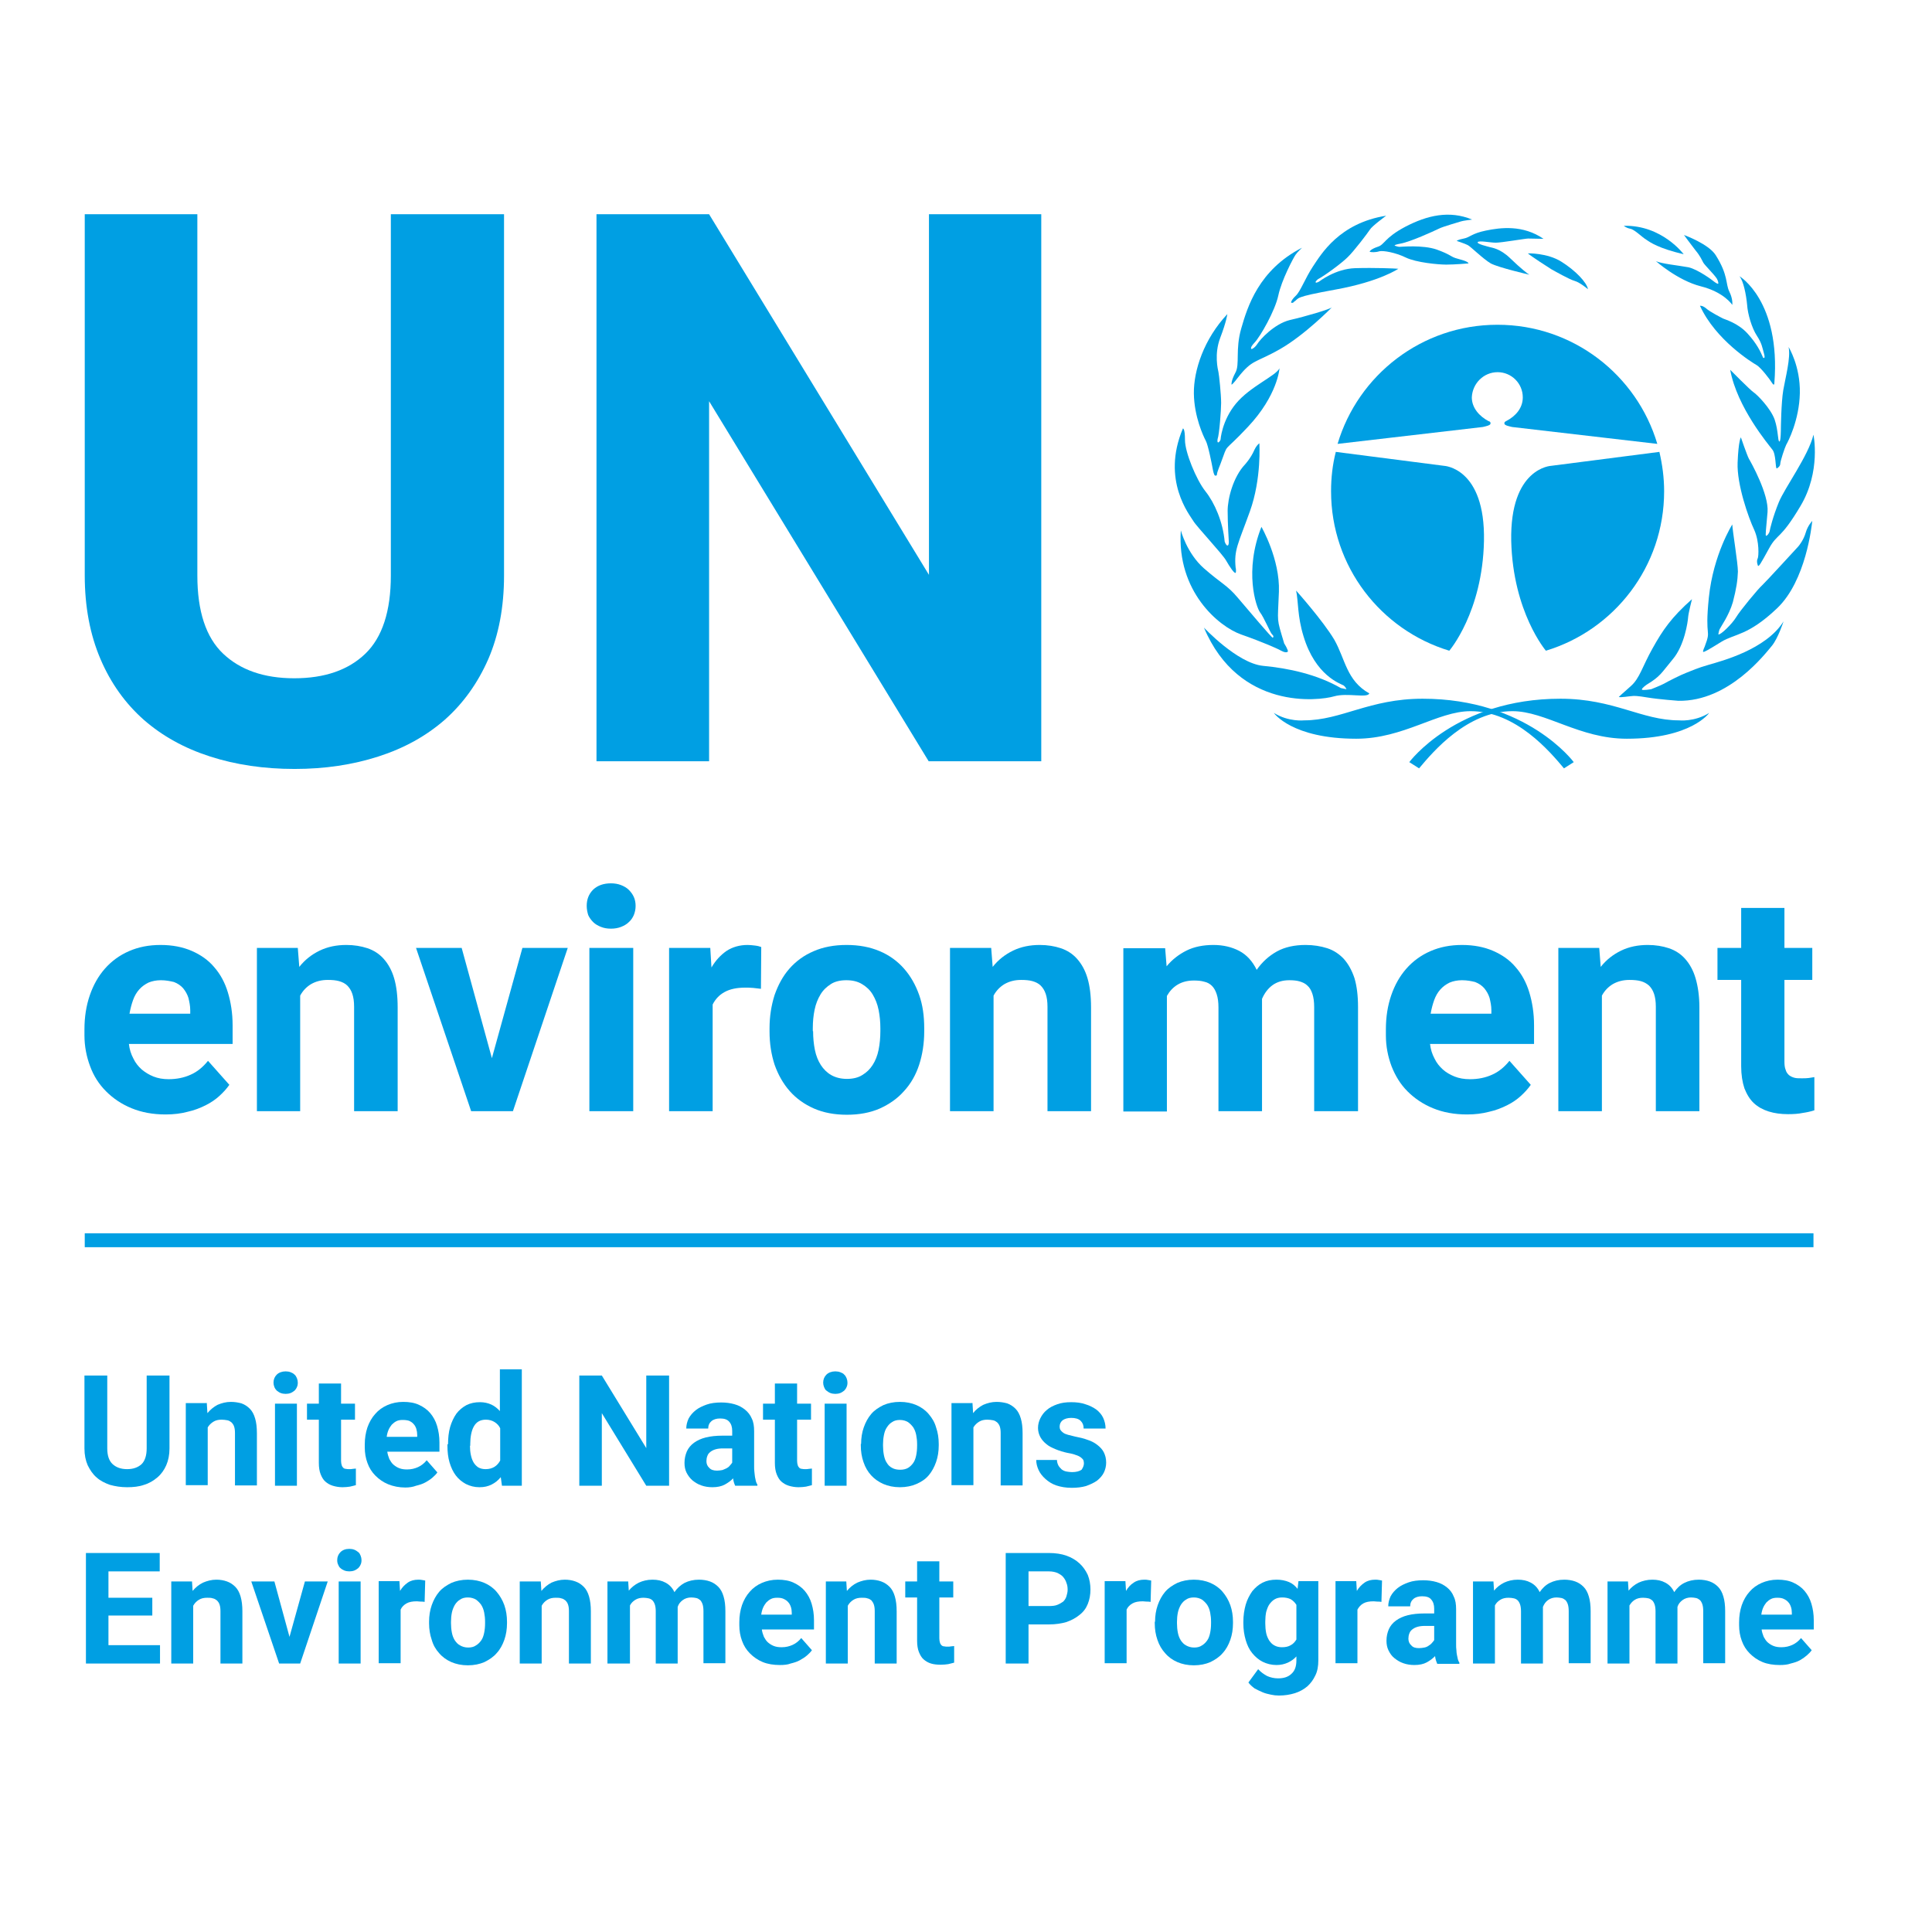 <?xml version="1.0" encoding="utf-8"?>
<!-- Generator: Adobe Illustrator 19.2.1, SVG Export Plug-In . SVG Version: 6.00 Build 0)  -->
<svg version="1.1" id="layer" xmlns="http://www.w3.org/2000/svg" xmlns:xlink="http://www.w3.org/1999/xlink" x="0px" y="0px"
	 viewBox="0 0 652 652" style="enable-background:new 0 0 652 652;" xml:space="preserve">
<style type="text/css">
	.st0{fill:#009FE3;}
</style>
<rect x="28.6" y="416.2" class="st0" width="583.4" height="4.7"/>
<g>
	<path class="st0" d="M57.2,464.2v24.6c0,2.2-0.4,4.1-1.1,5.7c-0.7,1.6-1.7,3-3,4.1c-1.3,1.1-2.8,2-4.5,2.5
		c-1.7,0.6-3.6,0.8-5.7,0.8c-2.1,0-4-0.3-5.8-0.8c-1.7-0.6-3.3-1.4-4.5-2.5c-1.3-1.1-2.2-2.5-3-4.1c-0.7-1.6-1.1-3.5-1.1-5.7v-24.6
		h7.7v24.6c0,2.4,0.6,4.2,1.8,5.3c1.2,1.1,2.8,1.7,4.9,1.7c2.1,0,3.7-0.6,4.9-1.7c1.1-1.1,1.7-2.9,1.7-5.3v-24.6H57.2z"/>
	<path class="st0" d="M69.8,473.7l0.2,3.2c1-1.2,2.1-2.1,3.4-2.8c1.4-0.6,2.9-1,4.5-1c1.3,0,2.5,0.2,3.6,0.5c1.1,0.4,2,1,2.8,1.8
		c0.8,0.8,1.4,1.9,1.8,3.3c0.4,1.3,0.6,3,0.6,5v17.6h-7.4v-17.7c0-0.9-0.1-1.6-0.3-2.2c-0.2-0.6-0.5-1-0.9-1.4
		c-0.4-0.3-0.8-0.6-1.4-0.7c-0.6-0.1-1.2-0.2-1.9-0.2c-1.1,0-2,0.2-2.8,0.7c-0.8,0.5-1.4,1.1-1.9,1.9v19.5h-7.4v-27.7H69.8z"/>
	<path class="st0" d="M92.3,466.6c0-1.1,0.4-2,1.1-2.7c0.7-0.7,1.8-1.1,3-1.1c0.6,0,1.2,0.1,1.7,0.3c0.5,0.2,0.9,0.4,1.3,0.8
		c0.4,0.3,0.6,0.8,0.8,1.2c0.2,0.5,0.3,1,0.3,1.5c0,0.6-0.1,1.1-0.3,1.5c-0.2,0.5-0.5,0.9-0.8,1.2c-0.4,0.3-0.8,0.6-1.3,0.8
		c-0.5,0.2-1.1,0.3-1.7,0.3c-0.6,0-1.2-0.1-1.7-0.3c-0.5-0.2-0.9-0.5-1.3-0.8c-0.3-0.3-0.6-0.7-0.8-1.2
		C92.4,467.6,92.3,467.1,92.3,466.6 M100.2,501.4h-7.4v-27.7h7.4V501.4z"/>
	<path class="st0" d="M115.1,466.9v6.8h4.7v5.4h-4.7V493c0,0.6,0.1,1.1,0.2,1.4c0.1,0.4,0.3,0.7,0.5,0.9c0.2,0.2,0.5,0.4,0.9,0.4
		c0.4,0.1,0.8,0.1,1.2,0.1c0.4,0,0.8,0,1.2-0.1c0.4,0,0.7-0.1,1-0.1v5.6c-0.6,0.2-1.3,0.3-2,0.5c-0.7,0.1-1.6,0.2-2.5,0.2
		c-1.2,0-2.3-0.2-3.3-0.5c-1-0.3-1.8-0.8-2.5-1.4c-0.7-0.6-1.2-1.5-1.6-2.5c-0.4-1-0.6-2.3-0.6-3.8v-14.6h-4v-5.4h4v-6.8H115.1z"/>
	<path class="st0" d="M136.8,502c-2.1,0-4.1-0.4-5.8-1.1c-1.7-0.7-3.1-1.7-4.3-2.9c-1.2-1.2-2.1-2.6-2.7-4.3
		c-0.6-1.6-0.9-3.4-0.9-5.2v-1c0-2.1,0.3-4,0.9-5.8c0.6-1.7,1.5-3.3,2.6-4.5c1.1-1.3,2.5-2.3,4.1-3c1.6-0.7,3.4-1.1,5.4-1.1
		c2,0,3.8,0.3,5.3,1c1.5,0.7,2.8,1.6,3.8,2.8c1,1.2,1.8,2.6,2.3,4.3c0.5,1.7,0.8,3.5,0.8,5.6v3.1h-17.6c0.1,0.9,0.4,1.7,0.7,2.5
		c0.4,0.7,0.8,1.4,1.4,1.9c0.6,0.5,1.2,0.9,2,1.2c0.8,0.3,1.6,0.4,2.6,0.4c1.4,0,2.6-0.3,3.7-0.8c1.1-0.5,2.1-1.3,2.9-2.3l3.6,4.1
		c-0.4,0.6-1,1.2-1.7,1.8c-0.7,0.6-1.5,1.1-2.4,1.6c-0.9,0.5-1.9,0.8-3.1,1.1C139.4,501.8,138.1,502,136.8,502 M135.9,479.2
		c-0.8,0-1.5,0.1-2.1,0.4c-0.6,0.3-1.1,0.7-1.6,1.2c-0.4,0.5-0.8,1.1-1.1,1.8c-0.3,0.7-0.5,1.5-0.6,2.3h10.3v-0.6
		c0-0.7-0.1-1.4-0.3-2.1c-0.2-0.6-0.5-1.2-0.9-1.6c-0.4-0.5-0.9-0.8-1.5-1.1C137.5,479.3,136.8,479.2,135.9,479.2"/>
	<path class="st0" d="M151.2,487.4c0-2.1,0.2-4,0.7-5.8c0.5-1.7,1.2-3.2,2.1-4.5c0.9-1.2,2.1-2.2,3.4-2.9c1.4-0.7,2.9-1,4.6-1
		c1.4,0,2.7,0.3,3.8,0.8c1.1,0.5,2.1,1.3,2.9,2.2v-14.1h7.4v39.3h-6.7l-0.4-2.9c-0.9,1.1-1.9,1.9-3.1,2.5c-1.2,0.6-2.5,0.9-4.1,0.9
		c-1.7,0-3.2-0.4-4.6-1.1c-1.3-0.7-2.5-1.7-3.4-2.9c-0.9-1.2-1.6-2.7-2.1-4.4c-0.5-1.7-0.7-3.6-0.7-5.6V487.4z M158.6,487.9
		c0,1.1,0.1,2.2,0.3,3.1c0.2,1,0.5,1.8,0.9,2.5c0.4,0.7,1,1.3,1.6,1.7c0.7,0.4,1.5,0.6,2.5,0.6c1.2,0,2.2-0.3,3-0.8
		c0.8-0.5,1.4-1.2,1.9-2.1v-10.9c-0.4-0.9-1.1-1.6-1.9-2.1c-0.8-0.5-1.8-0.8-2.9-0.8c-1,0-1.8,0.2-2.5,0.6c-0.7,0.4-1.2,1-1.6,1.7
		c-0.4,0.7-0.7,1.6-0.9,2.6c-0.2,1-0.3,2.1-0.3,3.2V487.9z"/>
	<polygon class="st0" points="225.8,501.4 218.1,501.4 203.1,476.9 203.1,501.4 195.5,501.4 195.5,464.2 203.1,464.2 218.1,488.7 
		218.1,464.2 225.8,464.2 	"/>
	<path class="st0" d="M248.1,501.4c-0.3-0.7-0.6-1.5-0.7-2.5c-0.7,0.8-1.7,1.5-2.8,2.1c-1.1,0.6-2.5,0.9-4.2,0.9
		c-1.3,0-2.6-0.2-3.7-0.6c-1.2-0.4-2.1-1-3-1.7c-0.8-0.7-1.5-1.6-2-2.6c-0.5-1-0.7-2.1-0.7-3.3c0-1.5,0.3-2.7,0.8-3.9
		c0.5-1.1,1.3-2.1,2.4-2.9c1.1-0.8,2.4-1.4,4-1.8c1.6-0.4,3.5-0.6,5.6-0.6h3.3v-1.6c0-1.3-0.3-2.3-1-3.1c-0.7-0.8-1.7-1.1-3.1-1.1
		c-1.2,0-2.2,0.3-2.9,0.9c-0.7,0.6-1.1,1.4-1.1,2.5h-7.4c0-1.2,0.3-2.3,0.8-3.4c0.6-1.1,1.4-2,2.4-2.8c1-0.8,2.3-1.4,3.7-1.9
		c1.4-0.5,3.1-0.7,4.9-0.7c1.6,0,3.1,0.2,4.5,0.6c1.4,0.4,2.5,1,3.5,1.8c1,0.8,1.8,1.8,2.3,3c0.6,1.2,0.8,2.6,0.8,4.3v11.7
		c0,0.8,0,1.5,0.1,2.1c0.1,0.6,0.1,1.2,0.2,1.7c0.1,0.5,0.2,1,0.3,1.4c0.1,0.4,0.3,0.8,0.5,1.1v0.4H248.1z M242,496.3
		c0.6,0,1.2-0.1,1.8-0.2c0.5-0.2,1-0.4,1.4-0.6c0.4-0.2,0.8-0.5,1.1-0.9c0.3-0.3,0.6-0.7,0.8-1v-4.8H244c-1,0-1.8,0.1-2.5,0.3
		c-0.7,0.2-1.3,0.5-1.8,0.9c-0.5,0.4-0.8,0.8-1,1.4c-0.2,0.5-0.3,1.1-0.3,1.7c0,0.9,0.3,1.7,1,2.3C239.9,496,240.8,496.3,242,496.3"
		/>
	<path class="st0" d="M269,466.9v6.8h4.7v5.4H269V493c0,0.6,0.1,1.1,0.2,1.4c0.1,0.4,0.3,0.7,0.5,0.9c0.2,0.2,0.5,0.4,0.9,0.4
		c0.4,0.1,0.8,0.1,1.2,0.1c0.4,0,0.8,0,1.2-0.1c0.4,0,0.7-0.1,1-0.1v5.6c-0.6,0.2-1.3,0.3-2,0.5c-0.7,0.1-1.5,0.2-2.5,0.2
		c-1.2,0-2.3-0.2-3.3-0.5c-1-0.3-1.8-0.8-2.5-1.4c-0.7-0.6-1.2-1.5-1.6-2.5c-0.4-1-0.6-2.3-0.6-3.8v-14.6h-4v-5.4h4v-6.8H269z"/>
	<path class="st0" d="M277.8,466.6c0-1.1,0.4-2,1.1-2.7c0.7-0.7,1.8-1.1,3-1.1c0.6,0,1.2,0.1,1.7,0.3c0.5,0.2,1,0.4,1.3,0.8
		c0.4,0.3,0.6,0.8,0.8,1.2c0.2,0.5,0.3,1,0.3,1.5c0,0.6-0.1,1.1-0.3,1.5c-0.2,0.5-0.5,0.9-0.8,1.2c-0.4,0.3-0.8,0.6-1.3,0.8
		c-0.5,0.2-1.1,0.3-1.7,0.3c-0.6,0-1.2-0.1-1.7-0.3c-0.5-0.2-0.9-0.5-1.3-0.8c-0.4-0.3-0.6-0.7-0.8-1.2
		C277.9,467.6,277.8,467.1,277.8,466.6 M285.7,501.4h-7.4v-27.7h7.4V501.4z"/>
	<path class="st0" d="M290.6,487.3c0-2,0.3-3.9,0.9-5.6c0.6-1.7,1.4-3.2,2.5-4.5c1.1-1.3,2.5-2.2,4.1-3c1.6-0.7,3.5-1.1,5.6-1.1
		c2.1,0,4,0.4,5.6,1.1c1.6,0.7,3,1.7,4.1,3c1.1,1.3,2,2.7,2.5,4.5c0.6,1.7,0.9,3.6,0.9,5.6v0.5c0,2-0.3,3.9-0.9,5.6
		c-0.6,1.7-1.4,3.2-2.5,4.5c-1.1,1.3-2.5,2.2-4.1,2.9c-1.6,0.7-3.5,1.1-5.6,1.1c-2.1,0-4-0.4-5.6-1.1c-1.6-0.7-3-1.7-4.1-2.9
		c-1.1-1.2-2-2.7-2.6-4.5c-0.6-1.7-0.9-3.6-0.9-5.6V487.3z M298,487.9c0,1.1,0.1,2.2,0.3,3.2c0.2,1,0.5,1.9,1,2.6
		c0.4,0.7,1,1.3,1.8,1.7c0.7,0.4,1.6,0.6,2.7,0.6c1,0,1.9-0.2,2.6-0.6c0.7-0.4,1.3-1,1.8-1.7c0.5-0.7,0.8-1.6,1-2.6
		c0.2-1,0.3-2,0.3-3.2v-0.5c0-1.1-0.1-2.1-0.3-3.1c-0.2-1-0.5-1.8-1-2.6c-0.5-0.7-1.1-1.3-1.8-1.8c-0.7-0.4-1.6-0.7-2.7-0.7
		c-1,0-1.9,0.2-2.6,0.7c-0.7,0.4-1.3,1-1.8,1.8c-0.5,0.7-0.8,1.6-1,2.6c-0.2,1-0.3,2-0.3,3.1V487.9z"/>
	<path class="st0" d="M328.2,473.7l0.2,3.2c0.9-1.2,2.1-2.1,3.4-2.8c1.4-0.6,2.9-1,4.5-1c1.3,0,2.5,0.2,3.6,0.5c1.1,0.4,2,1,2.8,1.8
		c0.8,0.8,1.4,1.9,1.8,3.3c0.4,1.3,0.6,3,0.6,5v17.6h-7.4v-17.7c0-0.9-0.1-1.6-0.3-2.2c-0.2-0.6-0.5-1-0.9-1.4
		c-0.4-0.3-0.8-0.6-1.4-0.7c-0.6-0.1-1.2-0.2-1.9-0.2c-1.1,0-2,0.2-2.8,0.7c-0.8,0.5-1.4,1.1-1.9,1.9v19.5h-7.4v-27.7H328.2z"/>
	<path class="st0" d="M365.8,493.8c0-0.4-0.1-0.7-0.2-1.1c-0.2-0.3-0.5-0.6-0.9-0.9c-0.4-0.3-1-0.6-1.7-0.8
		c-0.7-0.3-1.7-0.5-2.8-0.7c-1.4-0.3-2.7-0.7-3.9-1.2c-1.2-0.5-2.3-1-3.1-1.7c-0.9-0.7-1.6-1.5-2.1-2.4c-0.5-0.9-0.8-2-0.8-3.1
		c0-1.2,0.3-2.3,0.8-3.3c0.5-1,1.2-2,2.2-2.8c0.9-0.8,2.1-1.4,3.5-1.9c1.4-0.5,2.9-0.7,4.7-0.7c1.8,0,3.4,0.2,4.8,0.7
		c1.4,0.4,2.7,1.1,3.7,1.8c1,0.8,1.8,1.7,2.3,2.8c0.5,1.1,0.8,2.3,0.8,3.6h-7.4c0-1.1-0.3-1.9-1-2.6c-0.7-0.7-1.8-1-3.2-1
		c-1.2,0-2.2,0.3-2.9,0.8c-0.7,0.6-1,1.3-1,2.2c0,0.4,0.1,0.8,0.3,1.1c0.2,0.3,0.5,0.6,0.9,0.9c0.4,0.3,0.9,0.5,1.6,0.7
		c0.7,0.2,1.5,0.4,2.4,0.6c1.5,0.3,2.9,0.6,4.2,1.1c1.3,0.4,2.4,1,3.3,1.7c0.9,0.7,1.7,1.5,2.2,2.5c0.5,1,0.8,2.1,0.8,3.5
		c0,1.2-0.3,2.4-0.8,3.4c-0.5,1-1.3,1.9-2.3,2.7c-1,0.7-2.3,1.3-3.7,1.8c-1.4,0.4-3,0.6-4.8,0.6c-2,0-3.7-0.3-5.2-0.8
		c-1.5-0.5-2.7-1.3-3.7-2.2c-1-0.9-1.8-1.9-2.3-3c-0.5-1.1-0.8-2.2-0.8-3.4h7c0,0.7,0.2,1.3,0.5,1.9c0.3,0.5,0.7,0.9,1.1,1.3
		c0.4,0.3,1,0.6,1.6,0.7c0.6,0.1,1.2,0.2,1.9,0.2c1.4,0,2.5-0.3,3.2-0.8C365.4,495.4,365.8,494.7,365.8,493.8"/>
	<polygon class="st0" points="51.4,545.2 36.6,545.2 36.6,555.2 54,555.2 54,561.4 29,561.4 29,524.1 53.9,524.1 53.9,530.3 
		36.6,530.3 36.6,539.2 51.4,539.2 	"/>
	<path class="st0" d="M64.8,533.7l0.2,3.2c1-1.2,2.1-2.1,3.5-2.8c1.4-0.6,2.9-1,4.5-1c1.3,0,2.5,0.2,3.6,0.6c1.1,0.4,2,1,2.8,1.8
		c0.8,0.8,1.4,1.9,1.8,3.3c0.4,1.4,0.6,3,0.6,5v17.6h-7.4v-17.7c0-0.9-0.1-1.6-0.3-2.2c-0.2-0.6-0.5-1-0.9-1.4
		c-0.4-0.3-0.8-0.6-1.4-0.7c-0.5-0.2-1.2-0.2-1.9-0.2c-1.1,0-2,0.2-2.8,0.7c-0.8,0.5-1.4,1.1-1.9,2v19.5h-7.4v-27.7H64.8z"/>
	<polygon class="st0" points="97.7,552.4 102.9,533.7 110.6,533.7 101.3,561.4 94.2,561.4 84.8,533.7 92.6,533.7 	"/>
	<path class="st0" d="M113.8,526.5c0-1.1,0.4-2,1.1-2.7c0.7-0.7,1.7-1.1,3-1.1c0.6,0,1.2,0.1,1.7,0.3c0.5,0.2,0.9,0.5,1.3,0.8
		c0.4,0.3,0.6,0.7,0.8,1.2c0.2,0.5,0.3,1,0.3,1.5c0,0.6-0.1,1.1-0.3,1.5c-0.2,0.5-0.5,0.9-0.8,1.2c-0.4,0.3-0.8,0.6-1.3,0.8
		c-0.5,0.2-1.1,0.3-1.7,0.3c-0.6,0-1.2-0.1-1.7-0.3c-0.5-0.2-1-0.5-1.3-0.8c-0.4-0.3-0.6-0.7-0.8-1.2
		C113.9,527.6,113.8,527.1,113.8,526.5 M121.7,561.4h-7.4v-27.7h7.4V561.4z"/>
	<path class="st0" d="M143.3,540.6c-0.4-0.1-0.8-0.1-1.3-0.1c-0.5,0-1-0.1-1.3-0.1c-1.5,0-2.6,0.2-3.5,0.7c-0.9,0.5-1.6,1.2-2,2.1
		v18.1h-7.4v-27.7h7l0.2,3.3c0.7-1.2,1.6-2.1,2.6-2.8c1-0.7,2.2-1,3.6-1c0.4,0,0.8,0,1.2,0.1c0.4,0.1,0.8,0.1,1.1,0.2L143.3,540.6z"
		/>
	<path class="st0" d="M144.8,547.3c0-2,0.3-3.9,0.9-5.6c0.6-1.7,1.4-3.2,2.5-4.5c1.1-1.3,2.5-2.2,4.1-3c1.6-0.7,3.5-1.1,5.6-1.1
		c2.1,0,4,0.4,5.6,1.1c1.6,0.7,3,1.7,4.1,3c1.1,1.3,2,2.8,2.6,4.5c0.6,1.7,0.9,3.6,0.9,5.6v0.5c0,2-0.3,3.9-0.9,5.6
		c-0.6,1.7-1.4,3.2-2.6,4.5c-1.1,1.3-2.5,2.2-4.1,3c-1.6,0.7-3.5,1.1-5.6,1.1c-2.1,0-4-0.4-5.6-1.1c-1.6-0.7-3-1.7-4.1-3
		c-1.1-1.2-2-2.7-2.5-4.5c-0.6-1.7-0.9-3.6-0.9-5.6V547.3z M152.2,547.8c0,1.1,0.1,2.2,0.3,3.2c0.2,1,0.5,1.8,1,2.6
		c0.5,0.7,1,1.3,1.8,1.7c0.7,0.4,1.6,0.7,2.7,0.7c1,0,1.9-0.2,2.6-0.7c0.7-0.4,1.3-1,1.8-1.7c0.5-0.7,0.8-1.6,1-2.6
		c0.2-1,0.3-2,0.3-3.2v-0.5c0-1.1-0.1-2.1-0.3-3.1c-0.2-1-0.5-1.8-1-2.6c-0.5-0.7-1.1-1.3-1.8-1.8c-0.7-0.4-1.6-0.7-2.7-0.7
		c-1,0-1.9,0.2-2.6,0.7c-0.7,0.4-1.3,1-1.8,1.8c-0.4,0.7-0.8,1.6-1,2.6c-0.2,1-0.3,2-0.3,3.1V547.8z"/>
	<path class="st0" d="M182.5,533.7l0.2,3.2c1-1.2,2.1-2.1,3.4-2.8c1.4-0.6,2.9-1,4.5-1c1.3,0,2.5,0.2,3.6,0.6c1.1,0.4,2,1,2.8,1.8
		c0.8,0.8,1.4,1.9,1.8,3.3c0.4,1.4,0.6,3,0.6,5v17.6H192v-17.7c0-0.9-0.1-1.6-0.3-2.2c-0.2-0.6-0.5-1-0.9-1.4
		c-0.4-0.3-0.8-0.6-1.4-0.7c-0.5-0.2-1.2-0.2-1.9-0.2c-1.1,0-2,0.2-2.8,0.7c-0.8,0.5-1.4,1.1-1.9,2v19.5h-7.4v-27.7H182.5z"/>
	<path class="st0" d="M212,533.7l0.2,3.1c0.9-1.1,2-2,3.4-2.7c1.3-0.6,2.8-1,4.6-1c1.7,0,3.1,0.3,4.4,1c1.3,0.7,2.3,1.7,3,3.2
		c0.9-1.3,2.1-2.4,3.4-3.1c1.4-0.7,3-1.1,4.9-1.1c1.3,0,2.6,0.2,3.7,0.6c1.1,0.4,2,1,2.8,1.8c0.8,0.8,1.4,1.9,1.8,3.3
		c0.4,1.3,0.6,3,0.6,4.9v17.6h-7.4v-17.6c0-0.9-0.1-1.7-0.3-2.3c-0.2-0.6-0.5-1.1-0.8-1.4c-0.4-0.3-0.8-0.6-1.3-0.7
		c-0.5-0.1-1.1-0.2-1.7-0.2c-1.1,0-2.1,0.3-2.9,0.9c-0.8,0.6-1.4,1.3-1.7,2.3c0,0.1,0,0.2,0,0.3c0,0.1,0,0.2,0,0.3v18.5h-7.4v-17.6
		c0-0.9-0.1-1.7-0.3-2.3c-0.2-0.6-0.5-1.1-0.8-1.4c-0.3-0.3-0.8-0.6-1.3-0.7c-0.5-0.1-1.1-0.2-1.7-0.2c-1.1,0-2,0.2-2.8,0.7
		c-0.8,0.5-1.4,1.1-1.8,1.9v19.6H205v-27.7H212z"/>
	<path class="st0" d="M263.2,561.9c-2.1,0-4.1-0.3-5.8-1c-1.7-0.7-3.1-1.7-4.3-2.9c-1.2-1.2-2.1-2.6-2.7-4.3
		c-0.6-1.6-0.9-3.4-0.9-5.2v-1c0-2.1,0.3-4,0.9-5.8c0.6-1.7,1.5-3.3,2.6-4.5c1.1-1.3,2.5-2.3,4.1-3c1.6-0.7,3.4-1.1,5.4-1.1
		c2,0,3.8,0.3,5.3,1c1.5,0.7,2.8,1.6,3.8,2.8c1,1.2,1.8,2.6,2.3,4.3c0.5,1.7,0.8,3.5,0.8,5.6v3.1h-17.6c0.1,0.9,0.4,1.7,0.7,2.5
		c0.4,0.7,0.8,1.4,1.4,1.9c0.6,0.5,1.2,0.9,2,1.2c0.8,0.3,1.6,0.4,2.6,0.4c1.4,0,2.6-0.3,3.7-0.8c1.1-0.5,2.1-1.3,2.9-2.3l3.6,4.1
		c-0.4,0.6-1,1.2-1.7,1.8c-0.7,0.6-1.5,1.1-2.4,1.6c-0.9,0.5-1.9,0.8-3.1,1.1C265.8,561.8,264.5,561.9,263.2,561.9 M262.3,539.2
		c-0.8,0-1.5,0.1-2.1,0.4c-0.6,0.3-1.1,0.7-1.6,1.2c-0.4,0.5-0.8,1.1-1.1,1.8c-0.3,0.7-0.5,1.5-0.6,2.3h10.3v-0.6
		c0-0.7-0.1-1.4-0.3-2c-0.2-0.6-0.5-1.2-0.9-1.6c-0.4-0.5-0.9-0.8-1.5-1.1C263.9,539.3,263.2,539.2,262.3,539.2"/>
	<path class="st0" d="M285.6,533.7l0.2,3.2c1-1.2,2.1-2.1,3.5-2.8c1.4-0.6,2.9-1,4.5-1c1.3,0,2.5,0.2,3.6,0.6c1.1,0.4,2,1,2.8,1.8
		c0.8,0.8,1.4,1.9,1.8,3.3c0.4,1.4,0.6,3,0.6,5v17.6h-7.4v-17.7c0-0.9-0.1-1.6-0.3-2.2c-0.2-0.6-0.5-1-0.8-1.4
		c-0.4-0.3-0.8-0.6-1.4-0.7c-0.5-0.2-1.2-0.2-1.9-0.2c-1.1,0-2,0.2-2.8,0.7c-0.8,0.5-1.4,1.1-1.9,2v19.5h-7.4v-27.7H285.6z"/>
	<path class="st0" d="M317,526.9v6.8h4.7v5.4H317v13.8c0,0.6,0.1,1.1,0.2,1.4c0.1,0.4,0.3,0.7,0.5,0.9c0.2,0.2,0.5,0.4,0.9,0.4
		c0.4,0.1,0.8,0.1,1.2,0.1c0.4,0,0.8,0,1.2-0.1c0.4,0,0.7-0.1,1-0.1v5.6c-0.6,0.2-1.3,0.3-2,0.5c-0.7,0.1-1.5,0.2-2.5,0.2
		c-1.2,0-2.3-0.1-3.3-0.4c-1-0.3-1.8-0.8-2.5-1.4c-0.7-0.6-1.2-1.5-1.6-2.5c-0.4-1-0.6-2.3-0.6-3.8v-14.6h-4v-5.4h4v-6.8H317z"/>
	<path class="st0" d="M347.1,548.3v13.1h-7.7v-37.3H354c2.2,0,4.2,0.3,5.9,0.9c1.7,0.6,3.2,1.5,4.4,2.6c1.2,1.1,2.1,2.4,2.8,3.9
		c0.6,1.5,0.9,3.2,0.9,4.9c0,1.8-0.3,3.4-0.9,4.9c-0.6,1.5-1.5,2.7-2.8,3.7c-1.2,1-2.7,1.8-4.4,2.4c-1.7,0.5-3.7,0.8-5.9,0.8H347.1z
		 M347.1,542h6.9c1.1,0,2.1-0.1,2.8-0.4c0.8-0.3,1.4-0.7,2-1.1c0.5-0.5,0.9-1.1,1.1-1.8c0.2-0.7,0.4-1.4,0.4-2.2
		c0-0.8-0.1-1.6-0.4-2.3c-0.2-0.7-0.6-1.4-1.1-2c-0.5-0.6-1.2-1-2-1.4c-0.8-0.3-1.7-0.5-2.8-0.5h-6.9V542z"/>
	<path class="st0" d="M388.3,540.6c-0.4-0.1-0.8-0.1-1.3-0.1c-0.5,0-1-0.1-1.3-0.1c-1.5,0-2.6,0.2-3.5,0.7c-0.9,0.5-1.6,1.2-2,2.1
		v18.1h-7.4v-27.7h7l0.2,3.3c0.7-1.2,1.5-2.1,2.6-2.8c1-0.7,2.2-1,3.6-1c0.4,0,0.8,0,1.2,0.1c0.4,0.1,0.8,0.1,1.1,0.2L388.3,540.6z"
		/>
	<path class="st0" d="M389.8,547.3c0-2,0.3-3.9,0.9-5.6c0.6-1.7,1.4-3.2,2.5-4.5c1.1-1.3,2.5-2.2,4.1-3c1.6-0.7,3.5-1.1,5.6-1.1
		c2.1,0,4,0.4,5.6,1.1c1.6,0.7,3,1.7,4.1,3c1.1,1.3,2,2.8,2.6,4.5c0.6,1.7,0.9,3.6,0.9,5.6v0.5c0,2-0.3,3.9-0.9,5.6
		c-0.6,1.7-1.4,3.2-2.6,4.5c-1.1,1.3-2.5,2.2-4.1,3c-1.6,0.7-3.5,1.1-5.6,1.1c-2.1,0-4-0.4-5.6-1.1c-1.6-0.7-3-1.7-4.1-3
		c-1.1-1.2-2-2.7-2.6-4.5c-0.6-1.7-0.9-3.6-0.9-5.6V547.3z M397.2,547.8c0,1.1,0.1,2.2,0.3,3.2c0.2,1,0.5,1.8,1,2.6
		c0.5,0.7,1,1.3,1.8,1.7c0.7,0.4,1.6,0.7,2.7,0.7c1,0,1.9-0.2,2.6-0.7c0.7-0.4,1.3-1,1.8-1.7c0.5-0.7,0.8-1.6,1-2.6
		c0.2-1,0.3-2,0.3-3.2v-0.5c0-1.1-0.1-2.1-0.3-3.1c-0.2-1-0.5-1.8-1-2.6c-0.5-0.7-1.1-1.3-1.8-1.8c-0.7-0.4-1.6-0.7-2.7-0.7
		c-1,0-1.9,0.2-2.6,0.7c-0.7,0.4-1.3,1-1.8,1.8c-0.4,0.7-0.8,1.6-1,2.6c-0.2,1-0.3,2-0.3,3.1V547.8z"/>
	<path class="st0" d="M419.6,547.3c0-2.1,0.3-4,0.8-5.8c0.5-1.7,1.3-3.2,2.2-4.5c1-1.2,2.1-2.2,3.5-2.9c1.4-0.7,2.9-1,4.7-1
		c1.6,0,3,0.3,4.2,0.8c1.2,0.5,2.1,1.3,2.9,2.3l0.3-2.6h6.7v26.8c0,1.9-0.3,3.6-1,5c-0.7,1.5-1.6,2.7-2.7,3.7
		c-1.2,1-2.6,1.8-4.2,2.3c-1.6,0.5-3.4,0.8-5.4,0.8c-0.9,0-1.8-0.1-2.7-0.3c-0.9-0.2-1.9-0.4-2.8-0.8c-0.9-0.4-1.8-0.8-2.7-1.3
		c-0.8-0.6-1.5-1.2-2.1-2l3.3-4.5c0.9,1,1.9,1.7,3,2.3c1.1,0.5,2.4,0.8,3.7,0.8c2,0,3.5-0.5,4.6-1.6c1.1-1,1.6-2.5,1.6-4.5V559
		c-0.8,0.9-1.8,1.6-2.9,2.1c-1.1,0.5-2.4,0.8-3.8,0.8c-1.7,0-3.3-0.4-4.7-1.1c-1.4-0.7-2.5-1.7-3.5-2.9c-1-1.2-1.7-2.7-2.2-4.4
		c-0.5-1.7-0.8-3.6-0.8-5.6V547.3z M427,547.9c0,1.1,0.1,2.2,0.3,3.2c0.2,1,0.6,1.8,1,2.5c0.5,0.7,1,1.3,1.8,1.7
		c0.7,0.4,1.6,0.6,2.5,0.6c1.2,0,2.2-0.2,3-0.7c0.8-0.4,1.4-1.1,1.9-1.9v-11.7c-0.5-0.8-1.1-1.4-1.9-1.9c-0.8-0.4-1.8-0.6-2.9-0.6
		c-1,0-1.8,0.2-2.5,0.6c-0.7,0.4-1.3,1-1.8,1.7c-0.5,0.7-0.8,1.6-1.1,2.6c-0.2,1-0.3,2.1-0.3,3.2V547.9z"/>
	<path class="st0" d="M466.2,540.6c-0.4-0.1-0.8-0.1-1.3-0.1c-0.5,0-1-0.1-1.3-0.1c-1.5,0-2.6,0.2-3.5,0.7c-0.9,0.5-1.5,1.2-2,2.1
		v18.1h-7.4v-27.7h7l0.2,3.3c0.7-1.2,1.6-2.1,2.6-2.8c1-0.7,2.2-1,3.6-1c0.4,0,0.8,0,1.2,0.1c0.4,0.1,0.8,0.1,1.1,0.2L466.2,540.6z"
		/>
	<path class="st0" d="M485,561.4c-0.3-0.7-0.6-1.5-0.7-2.5c-0.8,0.8-1.7,1.5-2.8,2.1c-1.1,0.6-2.5,0.9-4.2,0.9
		c-1.3,0-2.6-0.2-3.7-0.6c-1.2-0.4-2.1-1-3-1.7c-0.9-0.7-1.5-1.6-2-2.6c-0.5-1-0.7-2.1-0.7-3.3c0-1.5,0.3-2.7,0.8-3.9
		c0.5-1.1,1.3-2.1,2.4-2.9c1.1-0.8,2.4-1.4,4-1.8c1.6-0.4,3.5-0.6,5.6-0.6h3.3v-1.6c0-1.3-0.3-2.3-1-3.1c-0.6-0.8-1.7-1.1-3.1-1.1
		c-1.2,0-2.2,0.3-2.9,0.9c-0.7,0.6-1.1,1.4-1.1,2.5h-7.4c0-1.2,0.3-2.3,0.8-3.4c0.6-1.1,1.4-2,2.4-2.8c1-0.8,2.3-1.4,3.7-1.9
		c1.4-0.5,3.1-0.7,4.9-0.7c1.6,0,3.1,0.2,4.5,0.6c1.4,0.4,2.5,1,3.5,1.8c1,0.8,1.8,1.8,2.3,3.1c0.6,1.2,0.8,2.6,0.8,4.3v11.7
		c0,0.8,0,1.5,0.1,2.1c0,0.6,0.1,1.2,0.2,1.7c0.1,0.5,0.2,0.9,0.3,1.4c0.1,0.4,0.3,0.8,0.5,1.1v0.4H485z M478.9,556.2
		c0.6,0,1.2-0.1,1.8-0.2c0.5-0.1,1-0.3,1.4-0.6c0.4-0.3,0.8-0.5,1.1-0.9c0.3-0.3,0.6-0.7,0.8-1v-4.8h-3.1c-1,0-1.8,0.1-2.5,0.3
		c-0.7,0.2-1.3,0.5-1.8,0.9c-0.5,0.4-0.8,0.8-1,1.4c-0.2,0.5-0.3,1.1-0.3,1.7c0,0.9,0.3,1.7,1,2.3
		C476.9,556,477.8,556.2,478.9,556.2"/>
	<path class="st0" d="M504,533.7l0.2,3.1c0.9-1.1,2-2,3.4-2.7c1.3-0.6,2.8-1,4.6-1c1.7,0,3.1,0.3,4.4,1c1.3,0.7,2.3,1.7,3,3.2
		c0.9-1.3,2-2.4,3.4-3.1c1.4-0.7,3-1.1,4.9-1.1c1.3,0,2.6,0.2,3.7,0.6c1.1,0.4,2,1,2.8,1.8c0.8,0.8,1.4,1.9,1.8,3.3
		c0.4,1.3,0.6,3,0.6,4.9v17.6h-7.4v-17.6c0-0.9-0.1-1.7-0.3-2.3c-0.2-0.6-0.5-1.1-0.8-1.4c-0.4-0.3-0.8-0.6-1.3-0.7
		c-0.5-0.1-1.1-0.2-1.7-0.2c-1.1,0-2.1,0.3-2.9,0.9c-0.8,0.6-1.3,1.3-1.7,2.3c0,0.1,0,0.2,0,0.3c0,0.1,0,0.2,0,0.3v18.5h-7.4v-17.6
		c0-0.9-0.1-1.7-0.3-2.3c-0.2-0.6-0.5-1.1-0.8-1.4s-0.8-0.6-1.3-0.7c-0.5-0.1-1.1-0.2-1.8-0.2c-1.1,0-2,0.2-2.8,0.7
		c-0.8,0.5-1.4,1.1-1.8,1.9v19.6h-7.4v-27.7H504z"/>
	<path class="st0" d="M549.4,533.7l0.2,3.1c0.9-1.1,2-2,3.4-2.7c1.3-0.6,2.9-1,4.6-1c1.7,0,3.1,0.3,4.4,1c1.3,0.7,2.3,1.7,3,3.2
		c0.9-1.3,2-2.4,3.4-3.1c1.4-0.7,3-1.1,4.9-1.1c1.3,0,2.6,0.2,3.7,0.6c1.1,0.4,2,1,2.8,1.8c0.8,0.8,1.4,1.9,1.8,3.3
		c0.4,1.3,0.6,3,0.6,4.9v17.6h-7.4v-17.6c0-0.9-0.1-1.7-0.3-2.3c-0.2-0.6-0.5-1.1-0.8-1.4c-0.4-0.3-0.8-0.6-1.3-0.7
		c-0.5-0.1-1.1-0.2-1.7-0.2c-1.1,0-2.1,0.3-2.9,0.9c-0.8,0.6-1.4,1.3-1.7,2.3c0,0.1,0,0.2,0,0.3c0,0.1,0,0.2,0,0.3v18.5h-7.4v-17.6
		c0-0.9-0.1-1.7-0.3-2.3c-0.2-0.6-0.5-1.1-0.8-1.4c-0.4-0.3-0.8-0.6-1.3-0.7c-0.5-0.1-1.1-0.2-1.8-0.2c-1.1,0-2,0.2-2.8,0.7
		c-0.8,0.5-1.3,1.1-1.8,1.9v19.6h-7.4v-27.7H549.4z"/>
	<path class="st0" d="M600.6,561.9c-2.1,0-4.1-0.3-5.8-1c-1.7-0.7-3.1-1.7-4.3-2.9c-1.2-1.2-2.1-2.6-2.7-4.3
		c-0.6-1.6-0.9-3.4-0.9-5.2v-1c0-2.1,0.3-4,0.9-5.8c0.6-1.7,1.5-3.3,2.6-4.5c1.1-1.3,2.5-2.3,4.1-3c1.6-0.7,3.4-1.1,5.4-1.1
		c2,0,3.8,0.3,5.3,1c1.5,0.7,2.8,1.6,3.8,2.8c1,1.2,1.8,2.6,2.3,4.3c0.5,1.7,0.8,3.5,0.8,5.6v3.1h-17.6c0.1,0.9,0.4,1.7,0.7,2.5
		c0.4,0.7,0.8,1.4,1.4,1.9c0.6,0.5,1.2,0.9,2,1.2c0.8,0.3,1.6,0.4,2.6,0.4c1.4,0,2.6-0.3,3.7-0.8c1.1-0.5,2.1-1.3,2.9-2.3l3.6,4.1
		c-0.4,0.6-1,1.2-1.7,1.8c-0.7,0.6-1.4,1.1-2.3,1.6c-0.9,0.5-1.9,0.8-3.1,1.1C603.2,561.8,602,561.9,600.6,561.9 M599.8,539.2
		c-0.8,0-1.5,0.1-2.1,0.4c-0.6,0.3-1.1,0.7-1.6,1.2c-0.4,0.5-0.8,1.1-1.1,1.8c-0.3,0.7-0.5,1.5-0.6,2.3h10.3v-0.6
		c0-0.7-0.1-1.4-0.3-2c-0.2-0.6-0.5-1.2-0.9-1.6c-0.4-0.5-0.9-0.8-1.5-1.1C601.4,539.3,600.7,539.2,599.8,539.2"/>
	<path class="st0" d="M489.1,219.6c-23.1-7-39.9-28.4-39.9-53.8c0-4.6,0.5-9,1.6-13.3l36.5,4.7c0,0,14,0.6,13.5,25.4
		C500.3,206.6,489.1,219.6,489.1,219.6"/>
	<path class="st0" d="M521.7,219.6c23.1-7,39.9-28.4,39.9-53.8c0-4.6-0.6-9-1.6-13.3l-36.5,4.7c0,0-14,0.6-13.5,25.4
		C510.6,206.6,521.7,219.6,521.7,219.6"/>
	<path class="st0" d="M505.4,125.6c4.7,0,8.5,3.8,8.5,8.5c0,3.7-2.5,6.4-5.6,8c-0.4,0.2-0.7,0.4-0.6,0.9c0.1,0.6,1.8,0.9,2.6,1.1
		l49,5.7c-6.9-23.2-28.4-40.2-53.9-40.2h-0.1c-25.5,0-47,17-53.9,40.2l49-5.7c0.8-0.2,2.5-0.5,2.6-1.1c0.1-0.6-0.3-0.8-0.7-0.9
		c-3-1.6-5.6-4.4-5.6-8C496.9,129.4,500.7,125.6,505.4,125.6"/>
	<path class="st0" d="M527.8,259.3l3.3-2.1c0,0-15.8-21.4-51-21.4c-18,0-27.4,7.3-40,7.3c0,0-5.2,0.6-10.2-2.5c0,0,6,8.7,27.8,8.7
		c16,0,27.4-9.3,38.6-9.3C511.6,240,523.1,253.7,527.8,259.3"/>
	<path class="st0" d="M478.9,259.3l-3.3-2.1c0,0,15.8-21.4,51-21.4c18.1,0,27.4,7.3,40,7.3c0,0,5.2,0.6,10.2-2.5c0,0-6,8.7-27.8,8.7
		c-16,0-27.4-9.3-38.6-9.3C495.1,240,483.6,253.7,478.9,259.3"/>
	<path class="st0" d="M462.1,234c-0.6,1.7-7.4-0.3-11.9,1c-5.1,1.5-32.1,4.8-43.9-23.2c0,0,11.2,12,19.9,12.9
		c8.7,0.8,18.3,2.9,26.3,7.5l1.9,0.4c0,0-0.3-0.8-1-1.3c-1.1-0.6-9.5-3.3-13.5-16.6c-2.1-6.8-1.7-11.8-2.5-15.4
		c0,0,9.1,10.2,12.9,16.6C454,222.4,454.4,229.7,462.1,234"/>
	<path class="st0" d="M434.6,219.9c-0.7,0.7-2.4-0.4-3-0.7c-0.6-0.3-5.1-2.4-12.8-5.1c-7.6-2.7-21.7-14.6-20.3-35.1
		c0,0,2,7.7,7.8,12.8c5.8,5.1,7.9,5.7,11.4,9.9c3.5,4.1,11.5,13.6,11.8,13.5c0.3-0.1,0.4-0.6-0.2-1.1c-0.6-0.5-2.7-5.7-4.1-7.5
		c-1.3-1.8-5.4-13.9,0.5-28.8c0,0,6.3,10.9,5.9,21.9c-0.4,11-0.9,8.4,1.8,17.5C433.4,217.1,434.9,219.6,434.6,219.9"/>
	<path class="st0" d="M417,193.3c-0.4,0.4-2-2-3.2-4.1c-1.2-2.2-10-11.5-11.1-13.4c-1.1-1.9-10.9-13.7-3.5-31.2c0,0,0.7-0.2,0.7,3.9
		c0,4.1,3.8,13.4,6.9,17.3c3.1,3.9,5.9,10.3,6.5,17c0,0,0.4,1.2,0.9,1.3c0.5,0.1,0.5-1.2,0.5-1.2s-0.4-6.2-0.4-10.5
		c0-4.2,1.9-11.5,5.9-15.7c0,0,1.9-2.1,3-4.6c0,0,0.7-1.7,1.8-2.5c0,0,0.8,11.9-3.2,23c-4,11.1-5.4,13-4.8,19
		C417.1,191.7,417.2,193.1,417,193.3"/>
	<path class="st0" d="M410.1,160.5c-0.4,0-0.7-1.5-0.9-2.6c-0.2-1.1-1.5-7.8-2.3-9.2c-0.8-1.5-3.9-8.1-4-15.9
		c-0.1-7.8,3.4-18.4,11.3-26.8c0,0-0.3,2.5-2.4,8c-2.1,5.5-0.8,10.7-0.6,11.6c0.2,0.9,0.9,7.4,0.9,10.4c0,2.4-0.6,10.6-1.2,12.2
		c0,0-0.2,1.1,0.2,1.1c0.4,0,0.8-0.9,0.8-0.9s0.4-6.4,5.2-12.2c4.8-5.8,13.4-9.3,14.7-11.9c0,0-0.6,9.1-10.7,19.8
		c-8.9,9.5-6.3,4.7-9.2,12.4c0,0-1.2,2.9-1.2,3.5C410.7,160.7,410.1,160.5,410.1,160.5"/>
	<path class="st0" d="M415.6,129.8c0,0-0.2-1.2,1.3-4c1.6-2.8-0.1-7.8,2-15c2.1-7.3,5.9-19.7,20.5-27.2c0,0-1.5,1.4-2.2,2.4
		c-0.7,1-4.7,8.5-5.8,13.7c-1.1,5.2-6.1,13.9-8,15.9c-1.9,2-1,2.2-1,2.2s0.9-0.2,1.9-1.7c0.9-1.5,5.7-6.8,11-8.1
		c5.3-1.2,13.7-3.7,14.2-4.3c0,0-9.1,9.3-17.5,14.1c-8.4,4.8-9.3,3.3-14.3,9.7C417.7,127.5,416,129.8,415.6,129.8"/>
	<path class="st0" d="M435.7,102.1c0,0,0-0.8,1.6-2.3c1.6-1.5,3.1-5.8,5.8-9.9c2.7-4,8.8-14.6,24.7-17.1c0,0-4.8,3.5-5.5,4.7
		c-0.7,1.1-5.4,7.3-7.5,9.3c-2.1,2.1-8,6.4-10,7.4c0,0-1,0.8-0.8,1.1c0.2,0.3,1.2-0.3,1.2-0.3s5.5-4.3,12.1-4.5
		c6.6-0.2,13.6,0.1,14.6,0.2c0,0-6.2,4.3-21.1,7c-14.8,2.7-12,2.8-14.3,4.3C436.7,102,436.1,102.4,435.7,102.1"/>
	<path class="st0" d="M462.2,84.9c0,0,0.3-0.8,2.7-1.6c2.4-0.7,2.2-3,9.4-6.8c7.3-3.8,14.8-5.6,22.5-2.4c0,0-3.2,0.4-3.7,0.6
		c-0.5,0.2-6,1.7-7.6,2.5c-1.6,0.8-9.5,4.4-12.8,5c-3.2,0.6-1.7,0.8-1.7,0.8s0.7,0.3,1.3,0.3c0.6,0,7.8-0.7,12.5,0.9
		c4.7,1.7,4.6,2.3,6.4,2.9c1.9,0.6,4.1,1,4.4,1.8c0,0-4.7,0.4-7.5,0.4c-2.8,0-10.2-0.7-13.7-2.4c-3.5-1.7-7.6-2.4-8.9-2.1
		C464.3,85.2,462.6,85.2,462.2,84.9"/>
	<path class="st0" d="M491.6,81.3c0,0,0.3-0.4,2.4-0.8c2.1-0.4,2.6-1.7,7.5-2.7c4.9-1,12.4-2,19.4,2.8c0,0-4.3-0.1-5.2-0.1
		c-0.9,0-9,1.4-10.9,1.4c-1.9,0-5.6-0.8-6.1-0.2c-0.5,0.6,3.4,1.5,4.1,1.7c0.6,0.2,3.4,0.4,6.9,3.8c3.5,3.4,6,5.3,6.4,5.5
		c0,0-10.4-2.4-13-3.8c-2.6-1.5-7-5.9-7.8-6.2C494.6,82.3,491.6,81.3,491.6,81.3"/>
	<path class="st0" d="M515.6,85.5c0,0,6.5-0.2,11.3,2.8c4.8,3,8.6,7,9,9.3c0,0-2.7-2.3-4.5-2.8c-1.8-0.5-6.7-3.3-7.8-3.9
		C522.6,90.3,516.6,86.4,515.6,85.5"/>
	<path class="st0" d="M546.3,235.2c0,0,0.9-0.9,4-3.6c3.1-2.7,3.9-6.6,7.4-12.8c3.4-6.1,6.3-10.4,13.3-16.6c0,0-1.2,4.7-1.3,6.1
		c-0.1,1.5-1.2,9.5-5.2,14.2c-3.9,4.7-4.1,5.7-8.7,8.5c0,0-1.8,1.2-1.7,1.7c0.1,0.4,3.1-0.1,3.1-0.1s3.3-1.3,4.4-1.9
		c1-0.6,5.7-3,7.6-3.7c1.9-0.7,3.4-1.5,7.6-2.7c4.1-1.2,19.2-5.1,25.1-14.6c0,0-1.8,5.6-3.9,8.2c-2.2,2.6-14.5,18.9-31.6,18.6
		c0,0-6.7-0.5-10.3-1.1c-3.5-0.6-4.8-0.6-5.3-0.5C550.1,234.9,546.8,235.5,546.3,235.2"/>
	<path class="st0" d="M584.6,177c0,0-6.4,10.1-7.9,24.6c-1.5,14.5,1,10.2-1.4,16.6c0,0-0.8,1.7-0.5,1.8c0.3,0.1,1.6-0.6,6.1-3.4
		c4.6-2.8,9-2,18.8-11.3c9.8-9.3,11.7-27.9,11.9-29.5c0,0-1.5,1.5-2.2,3.9c-0.7,2.5-2.3,4.5-2.6,4.8c-0.3,0.3-10.9,11.9-12.1,13
		c-1.2,1-7.5,8.6-8.8,10.8c-1.3,2.2-5.3,6.1-6,5.8c0,0,0.1-0.9,0.4-1.7c0.3-0.7,3.2-4.7,4.5-9.2c1.2-4.6,1.6-7.4,1.7-10.3
		C586.5,190,584.7,179.3,584.6,177"/>
	<path class="st0" d="M593.3,191c0,0-0.7-1.5-0.1-2.6c0.3-0.6,0.6-5.6-1.2-9.6c-1.9-4-5.9-15.3-5.6-22.7c0.3-7.5,1.1-8.5,1.1-8.5
		s2.1,6.1,2.7,7.2c0.6,1,6.8,12,6.3,18c-0.5,6-0.8,7.9-0.5,8c0.3,0.1,1-0.7,1.2-1.5c0.1-0.7,1.1-4.9,3.1-9.8
		c2-4.9,10-15.7,11.7-22.8c0,0,2.6,12.4-4.4,24.1c-6.9,11.6-7.7,9-10.6,14.3C594.1,190.4,593.7,191,593.3,191"/>
	<path class="st0" d="M599.6,158.1c-0.5-0.1-0.2-4.9-1.5-6.4c-1.2-1.6-11.9-14.2-14.2-26.9c0,0,6.7,6.8,7.9,7.6
		c1.1,0.7,5.7,5.3,7.1,9.2c1.3,3.9,1,7.3,1.6,7.4c0.5,0.1,0.5-4.4,0.5-4.4s0.1-8.7,0.8-12.9c0.7-4.1,2.6-11.1,1.8-14.6
		c0,0,4,6.4,3.8,15.6c-0.2,9.1-4,16.4-4.6,17.4c-0.5,1-2,5.5-2,6.4C600.8,157.5,599.6,158.1,599.6,158.1"/>
	<path class="st0" d="M587,93.2c0,0,14,8.3,11.8,36.1c0,0,0,1.2-0.8-0.1c-0.8-1.3-3.8-5.2-5.2-6c-1.4-0.8-13.8-8.4-19.1-20
		c0,0,0.8-0.2,2.1,0.9c1.2,1.1,5.1,3.1,5.7,3.4c0.6,0.3,5,1.5,8.2,5c3.2,3.5,4.4,6.1,5.3,8.2c0,0,0.9,0.7,0.3-1.4
		c-0.6-2.1-0.7-3.4-2.4-6c-1.7-2.6-3.1-7.3-3.3-10.5C589.3,99.6,588.4,94.8,587,93.2"/>
	<path class="st0" d="M584.6,102.9c0,0,0.3-1.9-1-4.5c-1.3-2.6-0.3-5.5-4.6-12.3c-2.4-3.8-10.7-6.8-10.7-6.8s2.4,3.3,3.9,5.2
		c1.6,1.9,2.1,3.2,2.6,4.1c0.5,0.9,3.4,3.7,4.5,5.3c0.2,0.3,0.6,1.1,0.6,1.7c0,0.5-1.1-0.3-1.5-0.6c-0.3-0.3-5.4-4.1-8.6-4.8
		c-3.2-0.6-9.3-1.2-11-2.1c0,0,7.3,6.5,15.1,8.5C581.9,98.6,584.6,102.9,584.6,102.9"/>
	<path class="st0" d="M568.2,85.8c0,0-7.3-9.9-20.2-9.6c0,0,0.7,0.7,2.2,1c1.5,0.3,4,2.9,5.4,3.7C556.9,81.8,559.7,83.8,568.2,85.8"
		/>
	<path class="st0" d="M170.1,72.3v121.9c0,10.7-1.8,20.1-5.3,28.2c-3.6,8.2-8.5,15-14.7,20.5c-6.3,5.5-13.7,9.6-22.4,12.4
		c-8.7,2.8-18.1,4.2-28.3,4.2c-10.3,0-19.8-1.4-28.5-4.2c-8.7-2.8-16.1-6.9-22.4-12.4c-6.2-5.5-11.1-12.3-14.6-20.5
		c-3.5-8.2-5.3-17.6-5.3-28.2V72.3h38v121.9c0,12.1,2.9,20.9,8.7,26.4c5.8,5.5,13.8,8.3,24,8.3c10.3,0,18.3-2.8,24-8.3
		c5.7-5.5,8.6-14.3,8.6-26.4V72.3H170.1z"/>
	<polygon class="st0" points="351.4,256.9 313.4,256.9 239.3,135.4 239.3,256.9 201.3,256.9 201.3,72.3 239.3,72.3 313.5,194 
		313.5,72.3 351.4,72.3 	"/>
	<path class="st0" d="M55.9,376.1c-4.3,0-8.1-0.7-11.5-2.1c-3.4-1.4-6.2-3.3-8.6-5.7c-2.4-2.4-4.2-5.2-5.4-8.5
		c-1.2-3.2-1.9-6.7-1.9-10.4v-2c0-4.2,0.6-8,1.8-11.5c1.2-3.5,2.9-6.5,5.1-9c2.2-2.5,4.9-4.5,8.1-5.9c3.2-1.4,6.7-2.1,10.7-2.1
		c4,0,7.5,0.7,10.5,2c3,1.3,5.6,3.1,7.6,5.5c2.1,2.4,3.6,5.2,4.6,8.5c1,3.3,1.6,7,1.6,11.1v6.3H43.5c0.2,1.8,0.7,3.4,1.5,4.9
		c0.7,1.5,1.7,2.7,2.8,3.7c1.2,1,2.5,1.8,4,2.4c1.5,0.6,3.2,0.9,5.1,0.9c2.7,0,5.2-0.5,7.4-1.5c2.3-1,4.2-2.6,5.9-4.7l7.2,8.1
		c-0.9,1.3-2,2.5-3.3,3.7c-1.3,1.2-2.9,2.3-4.7,3.2c-1.8,0.9-3.8,1.7-6.1,2.2C61.1,375.8,58.6,376.1,55.9,376.1 M54.3,330.8
		c-1.6,0-3,0.3-4.2,0.8c-1.2,0.6-2.2,1.3-3.1,2.3c-0.9,1-1.6,2.2-2.1,3.6c-0.5,1.4-0.9,2.9-1.2,4.6h20.5v-1.2c0-1.5-0.3-2.8-0.6-4.1
		c-0.4-1.3-1-2.3-1.8-3.3c-0.8-0.9-1.8-1.6-3.1-2.1C57.4,331.1,56,330.8,54.3,330.8"/>
	<path class="st0" d="M100.5,319.9l0.5,6.4c1.9-2.4,4.2-4.2,6.9-5.5c2.7-1.3,5.7-1.9,9-1.9c2.6,0,5,0.4,7.1,1.1
		c2.1,0.7,4,1.9,5.5,3.6c1.5,1.7,2.7,3.8,3.5,6.5c0.8,2.7,1.2,6,1.2,9.9v35h-14.7v-35.2c0-1.8-0.2-3.2-0.6-4.4
		c-0.4-1.2-1-2.1-1.7-2.8c-0.7-0.7-1.7-1.2-2.8-1.5c-1.1-0.3-2.3-0.4-3.8-0.4c-2.2,0-4,0.5-5.6,1.4c-1.5,0.9-2.8,2.2-3.7,3.9V375
		H86.7v-55.1H100.5z"/>
	<polygon class="st0" points="166,357.1 176.3,319.9 191.6,319.9 173.1,375 159,375 140.4,319.9 155.8,319.9 	"/>
	<path class="st0" d="M198,305.7c0-2.2,0.7-4,2.2-5.5c1.5-1.4,3.5-2.1,6-2.1c1.2,0,2.4,0.2,3.4,0.6c1,0.4,1.9,0.9,2.6,1.6
		c0.7,0.7,1.3,1.5,1.7,2.4c0.4,0.9,0.6,1.9,0.6,3c0,1.1-0.2,2.1-0.6,3.1c-0.4,0.9-0.9,1.7-1.7,2.4c-0.7,0.7-1.6,1.2-2.6,1.6
		c-1,0.4-2.2,0.6-3.4,0.6c-1.3,0-2.4-0.2-3.4-0.6c-1-0.4-1.9-0.9-2.6-1.6c-0.7-0.7-1.3-1.5-1.7-2.4C198.2,307.8,198,306.8,198,305.7
		 M213.7,375h-14.8v-55.1h14.8V375z"/>
	<path class="st0" d="M256.8,333.7c-0.7-0.1-1.6-0.2-2.6-0.3c-1-0.1-1.9-0.1-2.7-0.1c-2.9,0-5.2,0.5-7,1.5c-1.8,1-3.1,2.4-4,4.2V375
		h-14.7v-55.1h13.9l0.4,6.6c1.4-2.4,3.1-4.2,5.1-5.6c2-1.3,4.4-2,7.1-2c0.8,0,1.6,0.1,2.5,0.2c0.9,0.1,1.6,0.3,2.1,0.5L256.8,333.7z
		"/>
	<path class="st0" d="M259.7,347c0-4,0.6-7.7,1.7-11.2c1.2-3.4,2.8-6.4,5-8.9c2.2-2.5,4.9-4.5,8.2-5.9c3.2-1.4,6.9-2.1,11.1-2.1
		c4.2,0,7.9,0.7,11.2,2.1c3.3,1.4,6,3.4,8.2,5.9c2.2,2.5,3.9,5.5,5.1,8.9c1.2,3.4,1.7,7.1,1.7,11.2v1.1c0,4-0.6,7.8-1.7,11.2
		c-1.1,3.4-2.8,6.4-5.1,8.9c-2.2,2.5-4.9,4.4-8.2,5.9c-3.2,1.4-6.9,2.1-11.1,2.1c-4.2,0-7.9-0.7-11.1-2.1c-3.2-1.4-6-3.4-8.2-5.9
		c-2.2-2.5-3.9-5.5-5.1-8.9c-1.1-3.4-1.7-7.1-1.7-11.2V347z M274.4,348c0,2.2,0.2,4.3,0.6,6.3c0.4,2,1.1,3.7,2,5.1
		c0.9,1.4,2.1,2.6,3.5,3.4c1.4,0.8,3.2,1.3,5.3,1.3c2,0,3.8-0.4,5.2-1.3c1.5-0.9,2.6-2,3.5-3.4c0.9-1.4,1.6-3.1,2-5.1
		c0.4-2,0.6-4.1,0.6-6.3V347c0-2.2-0.2-4.2-0.6-6.2c-0.4-2-1.1-3.7-2-5.2c-0.9-1.5-2.1-2.6-3.6-3.5c-1.5-0.9-3.2-1.3-5.3-1.3
		c-2,0-3.8,0.4-5.2,1.3c-1.4,0.9-2.6,2-3.5,3.5c-0.9,1.5-1.6,3.2-2,5.2c-0.4,1.9-0.6,4-0.6,6.2V348z"/>
	<path class="st0" d="M334.5,319.9l0.5,6.4c1.9-2.4,4.2-4.2,6.9-5.5c2.7-1.3,5.7-1.9,9-1.9c2.6,0,5,0.4,7.1,1.1
		c2.1,0.7,4,1.9,5.5,3.6c1.5,1.7,2.7,3.8,3.5,6.5c0.8,2.7,1.2,6,1.2,9.9v35h-14.7v-35.2c0-1.8-0.2-3.2-0.6-4.4
		c-0.4-1.2-1-2.1-1.7-2.8c-0.7-0.7-1.7-1.2-2.8-1.5c-1.1-0.3-2.3-0.4-3.8-0.4c-2.2,0-4,0.5-5.6,1.4c-1.5,0.9-2.8,2.2-3.7,3.9V375
		h-14.7v-55.1H334.5z"/>
	<path class="st0" d="M393.2,319.9l0.5,6.2c1.8-2.2,4.1-4,6.7-5.3c2.6-1.3,5.7-1.9,9.1-1.9c3.3,0,6.2,0.7,8.7,2
		c2.5,1.3,4.5,3.5,5.9,6.4c1.8-2.6,4.1-4.7,6.8-6.2c2.7-1.5,6-2.2,9.7-2.2c2.7,0,5.1,0.4,7.3,1.1c2.2,0.7,4.1,2,5.6,3.6
		c1.5,1.7,2.7,3.8,3.6,6.5c0.8,2.7,1.2,5.9,1.2,9.8V375h-14.8v-35.1c0-1.8-0.2-3.3-0.6-4.5c-0.4-1.2-0.9-2.1-1.7-2.8
		c-0.7-0.7-1.6-1.1-2.6-1.4c-1-0.3-2.2-0.4-3.5-0.4c-2.3,0-4.2,0.6-5.7,1.7c-1.5,1.1-2.7,2.7-3.5,4.6c0,0.2,0,0.4,0,0.6
		c0,0.2,0,0.4,0,0.6V375h-14.7v-35c0-1.8-0.2-3.3-0.6-4.5c-0.4-1.2-0.9-2.1-1.6-2.8c-0.7-0.7-1.6-1.2-2.6-1.4
		c-1-0.3-2.2-0.4-3.5-0.4c-2.2,0-4,0.5-5.5,1.4c-1.5,0.9-2.7,2.2-3.6,3.8v39h-14.7v-55.1H393.2z"/>
	<path class="st0" d="M495.1,376.1c-4.3,0-8.1-0.7-11.5-2.1c-3.4-1.4-6.2-3.3-8.6-5.7c-2.4-2.4-4.1-5.2-5.4-8.5
		c-1.2-3.2-1.9-6.7-1.9-10.4v-2c0-4.2,0.6-8,1.8-11.5c1.2-3.5,2.9-6.5,5.1-9c2.2-2.5,4.9-4.5,8.1-5.9c3.2-1.4,6.7-2.1,10.7-2.1
		c4,0,7.5,0.7,10.5,2c3,1.3,5.6,3.1,7.6,5.5c2.1,2.4,3.6,5.2,4.6,8.5c1,3.3,1.6,7,1.6,11.1v6.3h-35.1c0.2,1.8,0.7,3.4,1.5,4.9
		c0.7,1.5,1.7,2.7,2.8,3.7c1.1,1,2.5,1.8,4,2.4c1.5,0.6,3.2,0.9,5.2,0.9c2.7,0,5.2-0.5,7.4-1.5c2.3-1,4.2-2.6,5.9-4.7l7.2,8.1
		c-0.9,1.3-2,2.5-3.3,3.7c-1.3,1.2-2.9,2.3-4.7,3.2c-1.8,0.9-3.8,1.7-6.1,2.2C500.2,375.8,497.8,376.1,495.1,376.1 M493.4,330.8
		c-1.6,0-3,0.3-4.2,0.8c-1.2,0.6-2.2,1.3-3.1,2.3c-0.9,1-1.6,2.2-2.1,3.6c-0.5,1.4-0.9,2.9-1.2,4.6h20.5v-1.2c0-1.5-0.3-2.8-0.6-4.1
		c-0.4-1.3-1-2.3-1.8-3.3c-0.8-0.9-1.8-1.6-3.1-2.1C496.6,331.1,495.1,330.8,493.4,330.8"/>
	<path class="st0" d="M539.7,319.9l0.5,6.4c1.9-2.4,4.2-4.2,6.9-5.5c2.7-1.3,5.7-1.9,9-1.9c2.6,0,5,0.4,7.1,1.1
		c2.1,0.7,4,1.9,5.5,3.6c1.5,1.7,2.7,3.8,3.5,6.5c0.8,2.7,1.3,6,1.3,9.9v35h-14.7v-35.2c0-1.8-0.2-3.2-0.6-4.4
		c-0.4-1.2-1-2.1-1.7-2.8c-0.8-0.7-1.7-1.2-2.8-1.5c-1.1-0.3-2.4-0.4-3.8-0.4c-2.2,0-4,0.5-5.6,1.4c-1.5,0.9-2.8,2.2-3.7,3.9V375
		h-14.7v-55.1H539.7z"/>
	<path class="st0" d="M602.2,306.4v13.5h9.4v10.8h-9.4v27.5c0,1.2,0.1,2.1,0.4,2.8c0.2,0.8,0.6,1.3,1.1,1.8c0.5,0.4,1.1,0.7,1.8,0.9
		c0.7,0.2,1.5,0.2,2.5,0.2c0.9,0,1.7,0,2.4-0.1c0.7-0.1,1.4-0.2,1.9-0.3v11.2c-1.2,0.4-2.6,0.7-4,0.9c-1.4,0.3-3.1,0.4-4.9,0.4
		c-2.4,0-4.6-0.3-6.5-0.9c-1.9-0.6-3.6-1.5-5-2.8c-1.4-1.3-2.4-3-3.2-5c-0.7-2.1-1.1-4.6-1.1-7.5v-29.1h-8v-10.8h8v-13.5H602.2z"/>
</g>
</svg>
